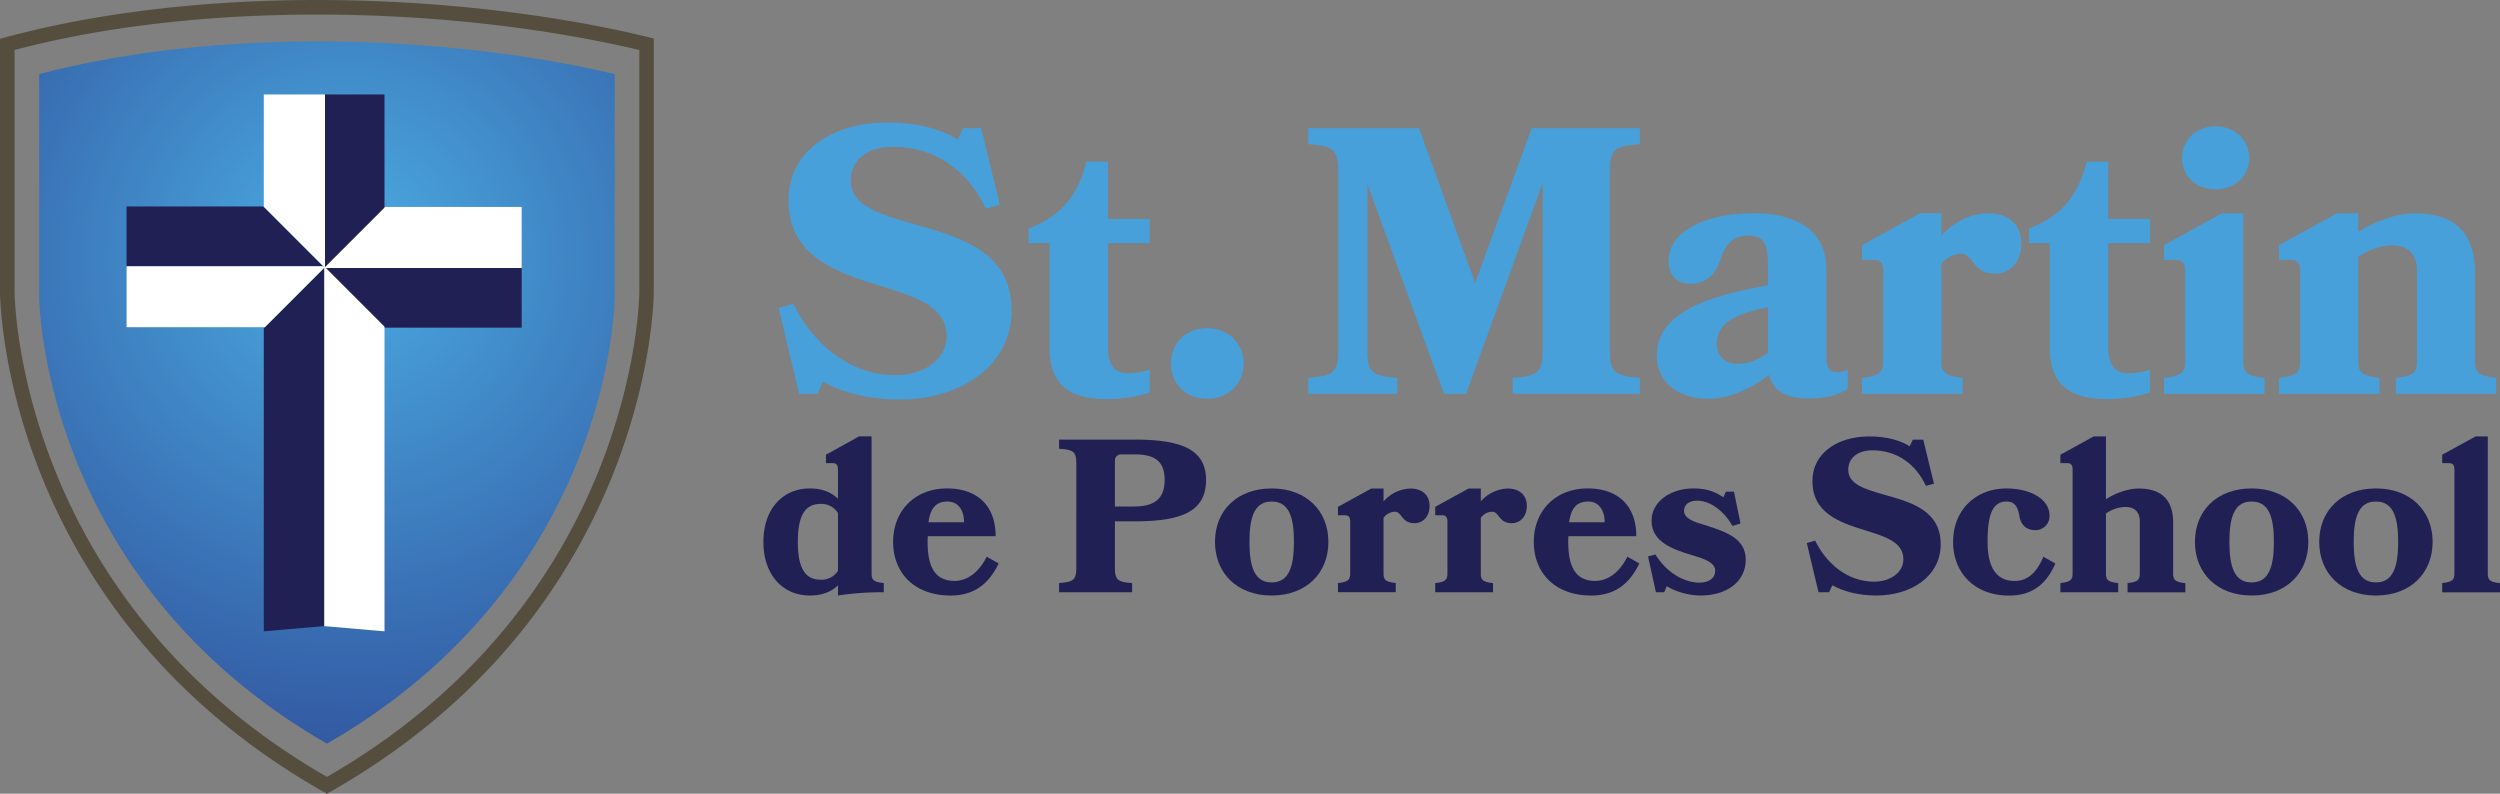 <svg xmlns="http://www.w3.org/2000/svg" xmlns:xlink="http://www.w3.org/1999/xlink" width="1187.71" height="377.05" viewBox="0 0 1187.71 377.05"><rect x="0" y="0" width="1187.71" height="377.05" fill="#808080" stroke="none"/><defs><radialGradient id="a" cx="171.57" cy="132.35" fx="162.821" fy="117.284" r="319.87" gradientUnits="userSpaceOnUse"><stop offset="0.1" stop-color="#47a0d9"/><stop offset="1" stop-color="#293889"/></radialGradient></defs><path d="M480.6,147.44c0,26-23.61,42.36-53.35,42.36-14.6,0-27.4-3.42-36.23-8.47l-2.7,5.77h-8.66l-9.73-40.74,7-2c8.83,18.38,26.31,33.89,48.67,33.89,13.7,0,24.15-7.94,24.15-18.39,0-14.24-14.42-18.75-31.9-24.15-20.37-6.31-43.26-13.88-43.26-40.56,0-24,21.81-36.95,46.68-36.95,15.5,0,26.14,3.42,33.71,8.11l2.52-5.41h8.65L475,97.33l-6.67,1.8c-8.3-18-24.16-29.38-44.17-29.38-12.61,0-20,6.67-20,16,0,12.07,13.33,16,31.9,21.26C457,113,480.6,120,480.6,147.44Z" fill="#47a0d9"/><path d="M526.36,189.62c-17.12,0-27.76-5.77-27.76-24.51V115.54h-9.91v-7c15.14-5.59,23.61-15.87,27.4-31.73h10.27V104h19.83v11.54H526.36v49.57c0,9,3.79,12.25,9.74,12.25a31.29,31.29,0,0,0,10.09-1.8v11A72.38,72.38,0,0,1,526.36,189.62Z" fill="#47a0d9"/><path d="M590.88,172.68c0,8.47-6.31,16.76-17.49,16.76s-17.12-8.29-17.12-16.76,6-16.77,17.12-16.77S590.88,164.2,590.88,172.68Z" fill="#47a0d9"/><path d="M718.66,179.53c11.54-.91,14.24-2.35,14.24-12.62v-80L696.49,187.1H686L649.63,87.42v79.49c0,10.27,2.7,11.71,14.24,12.62v7.57H621.51v-7.57c11.53-.91,14.24-2.35,14.24-12.62V81.11c0-10.46-2.71-11.72-14.24-12.62V60.92h52.63l26.68,73.54,26.86-73.54h51.37v7.57c-11.54.9-14.24,2.16-14.24,12.62v85.8c0,10.27,2.7,11.71,14.24,12.62v7.57H718.66Z" fill="#47a0d9"/><path d="M811.46,189.44c-14.78,0-24.34-8.29-24.34-20.55,0-21.45,27-28.66,52.82-33.35v-8.47c0-11.17-1.62-15.14-9.56-15.14-6.84,0-10.63,3.61-13.33,12.08-2.53,7.57-7.57,10.81-14.06,10.81-6,0-10.28-3.6-10.28-11.17,0-13.34,16.95-22.35,40.56-22.35,18.39,0,34.43,6.85,34.43,27V170c0,4.87,1.8,6.85,4.87,6.85a11.34,11.34,0,0,0,5.22-1.26v9.19c-5,3.07-10.45,4.51-18.57,4.51-9.37,0-16.76-2.71-18.74-11.18C832.91,183.85,822.64,189.44,811.46,189.44ZM839.94,146c-14.6,2.88-24.33,7.21-24.33,17.12,0,6.67,4.5,9.74,9.91,9.74s10.09-2.17,14.42-5.23Z" fill="#47a0d9"/><path d="M931.67,120.59a11.57,11.57,0,0,0-9.37,5v46c0,5.4,1.8,7,10.09,7.93v7.57H884.62v-7.57c8.11-.91,10.1-2.53,10.1-7.93V128.87c0-3.78-1.26-5.4-4.51-5.4h-5.59v-7L912.2,101.3h10.1v10.63c5.4-6.13,13.87-10.63,22.17-10.63,9.73,0,15.86,5.4,15.86,14.42S954.56,130,947.89,130C936.9,130,937.62,120.59,931.67,120.59Z" fill="#47a0d9"/><path d="M1001.59,189.62c-17.12,0-27.76-5.77-27.76-24.51V115.54h-9.91v-7c15.14-5.59,23.61-15.87,27.4-31.73h10.27V104h19.83v11.54h-19.83v49.57c0,9,3.79,12.25,9.74,12.25a31.29,31.29,0,0,0,10.09-1.8v11A72.38,72.38,0,0,1,1001.59,189.62Z" fill="#47a0d9"/><path d="M1028.08,179.53c8.11-.91,10.09-2.53,10.09-7.93V128.87c0-3.78-1.26-5.4-4.51-5.4h-5.58v-7l27.57-15.14h10.1v70.3c0,5.4,1.8,7,10.09,7.93v7.57h-47.76Zm40.55-104.37c0,7.39-5.94,14.78-16,14.78-10.46,0-16-7.39-16-14.78,0-7.57,5.58-15.14,16-15.14C1062.69,60,1068.63,67.59,1068.63,75.16Z" fill="#47a0d9"/><path d="M1138.2,179.53c8.29-.91,10.09-2.53,10.09-7.93V128.7c0-8.66-5-12.08-11.72-12.08-5.94,0-11.17,2-16.22,5.41V171.6c0,5.4,1.8,7,10.1,7.93v7.57h-47.77v-7.57c8.11-.91,10.09-2.53,10.09-7.93V128.87c0-3.78-1.26-5.4-4.5-5.4h-5.59v-7l27.58-15.14h10.09v8.83c7.21-4.69,17.85-8.83,27-8.83,13.34,0,28.48,4.68,28.48,28.12V171.6c0,5.4,2,7,10.09,7.93v7.57H1138.2Z" fill="#47a0d9"/><path d="M408.16,207.29h5.91v65.17c0,3.11,1,4,5.8,4.56v4.35a138.77,138.77,0,0,0-21.76,1.55v-4.87c-3.11,3.11-7.56,4.87-13.36,4.87-13,0-22.07-9.95-22.07-25.49s9.11-25.38,22.07-25.38c5.8,0,10.25,1.86,13.36,4.87V223.14c0-2.18-.72-3.11-2.59-3.11h-3.11v-4Zm-10.05,36.47a9.2,9.2,0,0,0-8.18-4.36c-7.67,0-10.88,5.81-10.88,18s3.21,18,10.88,18a9.11,9.11,0,0,0,8.18-4.25Z" fill="#212055"/><path d="M440.69,257.43c0,12.23,3.73,18.55,12.85,18.55,6,0,11.6-4.14,15.22-11.5l5.7,3.21c-4.45,9.12-11,15.23-22.89,15.23-17.1,0-27.26-10.67-27.26-25.49s10.37-25.38,25.6-25.38c14.92,0,23.1,8.7,23.1,22.69H440.79A25.19,25.19,0,0,0,440.69,257.43Zm17.3-9.32c0-6.11-3.11-9.84-7.77-9.84-5.7,0-8.19,3.31-9.12,9.84Z" fill="#212055"/><path d="M503.15,277c6.63-.52,8.19-1.35,8.19-7.26V220.44c0-6-1.35-6.73-8.19-7.25v-4.35H538.9c21.55,0,34.08,4.25,34.08,19.17,0,15.54-12.53,19.68-34.39,19.68h-8.91v22.07c0,5.91,1.55,6.74,8.18,7.26v4.35H503.15Zm29.63-61.13a2.93,2.93,0,0,0-3.1,3.1v21.66h8.91c9.22,0,14.71-3.11,14.71-12.64s-5.49-12.12-14.4-12.12Z" fill="#212055"/><path d="M631.1,257.43c0,14.82-10.47,25.49-26.94,25.49s-26.94-10.67-26.94-25.49,10.47-25.38,26.94-25.38S631.1,242.72,631.1,257.43Zm-16.37,0c0-12.22-2.59-19.16-10.57-19.16s-10.57,6.94-10.57,19.16,2.59,19.27,10.57,19.27S614.73,269.66,614.73,257.43Z" fill="#212055"/><path d="M662.69,243.13A6.67,6.67,0,0,0,657.3,246v26.42c0,3.11,1,4,5.8,4.56v4.35H635.65V277c4.66-.52,5.8-1.45,5.8-4.56V247.9c0-2.17-.72-3.11-2.59-3.11h-3.21v-4l15.85-8.7h5.8v6.11a17.85,17.85,0,0,1,12.75-6.11c5.59,0,9.12,3.11,9.12,8.29s-3.32,8.18-7.15,8.18C665.69,248.52,666.11,243.13,662.69,243.13Z" fill="#212055"/><path d="M708.89,243.13a6.64,6.64,0,0,0-5.38,2.91v26.42c0,3.11,1,4,5.8,4.56v4.35H681.85V277c4.66-.52,5.8-1.45,5.8-4.56V247.9c0-2.17-.72-3.11-2.59-3.11h-3.21v-4l15.85-8.7h5.81v6.11a17.85,17.85,0,0,1,12.74-6.11c5.6,0,9.12,3.11,9.12,8.29s-3.32,8.18-7.15,8.18C711.9,248.52,712.32,243.13,708.89,243.13Z" fill="#212055"/><path d="M745.05,257.43c0,12.23,3.73,18.55,12.85,18.55,6,0,11.6-4.14,15.23-11.5l5.69,3.21c-4.45,9.12-11,15.23-22.89,15.23-17.1,0-27.25-10.67-27.25-25.49s10.36-25.38,25.59-25.38c14.92,0,23.11,8.7,23.11,22.69H745.15A25.19,25.19,0,0,0,745.05,257.43Zm17.3-9.32c0-6.11-3.11-9.84-7.77-9.84-5.7,0-8.18,3.31-9.12,9.84Z" fill="#212055"/><path d="M829.38,265.83c0,10.87-9.43,17.09-21.45,17.09-6.32,0-12.85-2.28-16.06-4.45l-1.24,2.9h-3.94l-3.73-17,3.52-.94c5.39,8.81,13.78,13.37,20.93,13.37,4.25,0,7.46-2,7.46-5.6,0-4-5.07-5.7-11.4-7.56-8.39-2.59-18.85-6-18.85-16.27,0-9,8.91-15.33,20-15.33,6.94,0,11,2.07,14.09,4.25l1.24-2.7h3.83l3.11,15.13-3.83,1.14c-4.46-7.87-11.19-12-16.79-12-4,0-6.21,2-6.21,4.77,0,3.73,4.56,5.28,10.46,7C820.05,252.67,829.38,255.88,829.38,265.83Z" fill="#212055"/><path d="M922,258.57c0,14.92-13.57,24.35-30.67,24.35-8.39,0-15.74-2-20.82-4.87l-1.56,3.32h-5L858.38,258l4-1.14c5.08,10.57,15.13,19.48,28,19.48,7.88,0,13.89-4.56,13.89-10.57,0-8.18-8.29-10.77-18.34-13.88-11.71-3.63-24.87-8-24.87-23.31,0-13.78,12.54-21.24,26.84-21.24,8.91,0,15,2,19.37,4.66l1.45-3.11h5l5.08,20.93-3.83,1c-4.77-10.37-13.88-16.89-25.39-16.89-7.25,0-11.5,3.83-11.5,9.22,0,6.94,7.67,9.22,18.34,12.22C908.42,238.79,922,242.82,922,258.57Z" fill="#212055"/><path d="M959.39,245.21c-.73-4.35-2.18-6.94-6.12-6.94-7,0-9,6.94-9,19.16S948.51,276,957.11,276c6.21,0,10.46-3.94,13.67-11.5l5.7,3.21c-4.14,9.43-10.57,15.23-22.06,15.23-16.17,0-26.53-10.67-26.53-25.49s10.36-25.38,25.38-25.38c12,0,20.41,5.49,20.41,12.74a6.66,6.66,0,0,1-6.94,7.05C963,251.84,960.11,249.66,959.39,245.21Z" fill="#212055"/><path d="M1010.77,277c4.77-.52,5.81-1.45,5.81-4.56V247.8c0-5-2.91-6.94-6.74-6.94a16.32,16.32,0,0,0-9.33,3.1v28.5c0,3.11,1,4,5.81,4.56v4.35H978.86V277c4.66-.52,5.8-1.45,5.8-4.56V223.14c0-2.18-.72-3.11-2.59-3.11h-3.21v-4l15.85-8.7h5.8v29.84c4.15-2.7,10.26-5.08,15.55-5.08,7.66,0,16.37,2.69,16.37,16.16v24.25c0,3.11,1.14,4,5.8,4.56v4.35h-27.46Z" fill="#212055"/><path d="M1096.65,257.43c0,14.82-10.46,25.49-26.94,25.49s-26.93-10.67-26.93-25.49,10.46-25.38,26.93-25.38S1096.65,242.72,1096.65,257.43Zm-16.36,0c0-12.22-2.6-19.16-10.58-19.16s-10.56,6.94-10.56,19.16,2.59,19.27,10.56,19.27S1080.29,269.66,1080.29,257.43Z" fill="#212055"/><path d="M1155.7,257.43c0,14.82-10.46,25.49-26.94,25.49s-26.94-10.67-26.94-25.49,10.47-25.38,26.94-25.38S1155.7,242.72,1155.7,257.43Zm-16.37,0c0-12.22-2.59-19.16-10.57-19.16s-10.56,6.94-10.56,19.16,2.59,19.27,10.56,19.27S1139.33,269.66,1139.33,257.43Z" fill="#212055"/><path d="M1160.25,277c4.67-.52,5.81-1.45,5.81-4.56V223.14c0-2.18-.73-3.11-2.59-3.11h-3.22v-4l15.86-8.7h5.8v65.17c0,3.11,1,4,5.8,4.56v4.35h-27.46Z" fill="#212055"/><path d="M150.64,6.92c54,0,107.61,6.13,153.1,16.83V138.37s0,145.47-148.41,230.7C6.92,283.84,6.92,138.37,6.92,138.37V23.75C51,12.12,100.93,6.92,150.64,6.92m0-6.92C97.75,0,47.44,5.9,5.15,17.06L0,18.42v120c0,1.54.22,38.23,19,85.93a291.46,291.46,0,0,0,45.14,77.14c23.61,29,53.13,53.77,87.72,73.63l3.44,2,3.45-2c34.59-19.86,64.1-44.64,87.72-73.63a291.7,291.7,0,0,0,45.13-77.14c18.82-47.7,19-84.39,19-85.93V18.27L305.33,17C258.69,6,203.75,0,150.64,0Z" fill="#554e3e"/><path d="M18.62,35.2V140.79s0,134,136.71,212.51c136.72-78.51,136.72-212.51,136.72-212.51V35.2C211.51,16.25,103.22,12.87,18.62,35.2Z" fill="url(#a)"/><polygon points="125.32 44.88 125.32 98.23 154.4 127.31 154.4 44.88 125.32 44.88" fill="#fff"/><polygon points="182.67 44.88 154.4 44.88 154.4 127.31 182.67 99.05 182.67 44.88" fill="#212055"/><polygon points="247.84 98.32 182.98 98.32 153.99 127.31 247.84 127.31 247.84 98.32" fill="#fff"/><polygon points="182.16 155.67 247.84 155.67 247.84 127.31 153.99 127.31 153.9 127.41 182.16 155.67" fill="#212055"/><polygon points="182.67 155.17 154.4 126.9 153.99 127.31 153.99 297.45 182.67 299.94 182.67 155.17" fill="#fff"/><polygon points="125.32 155.99 125.32 299.94 153.99 297.45 153.99 127.31 125.32 155.99" fill="#212055"/><polygon points="125 98.09 60.14 98.09 60.14 126.49 153.4 126.49 125 98.09" fill="#212055"/><polygon points="125.82 155.45 154.08 127.18 153.4 126.49 60.14 126.49 60.14 155.45 125.82 155.45" fill="#fff"/></svg>